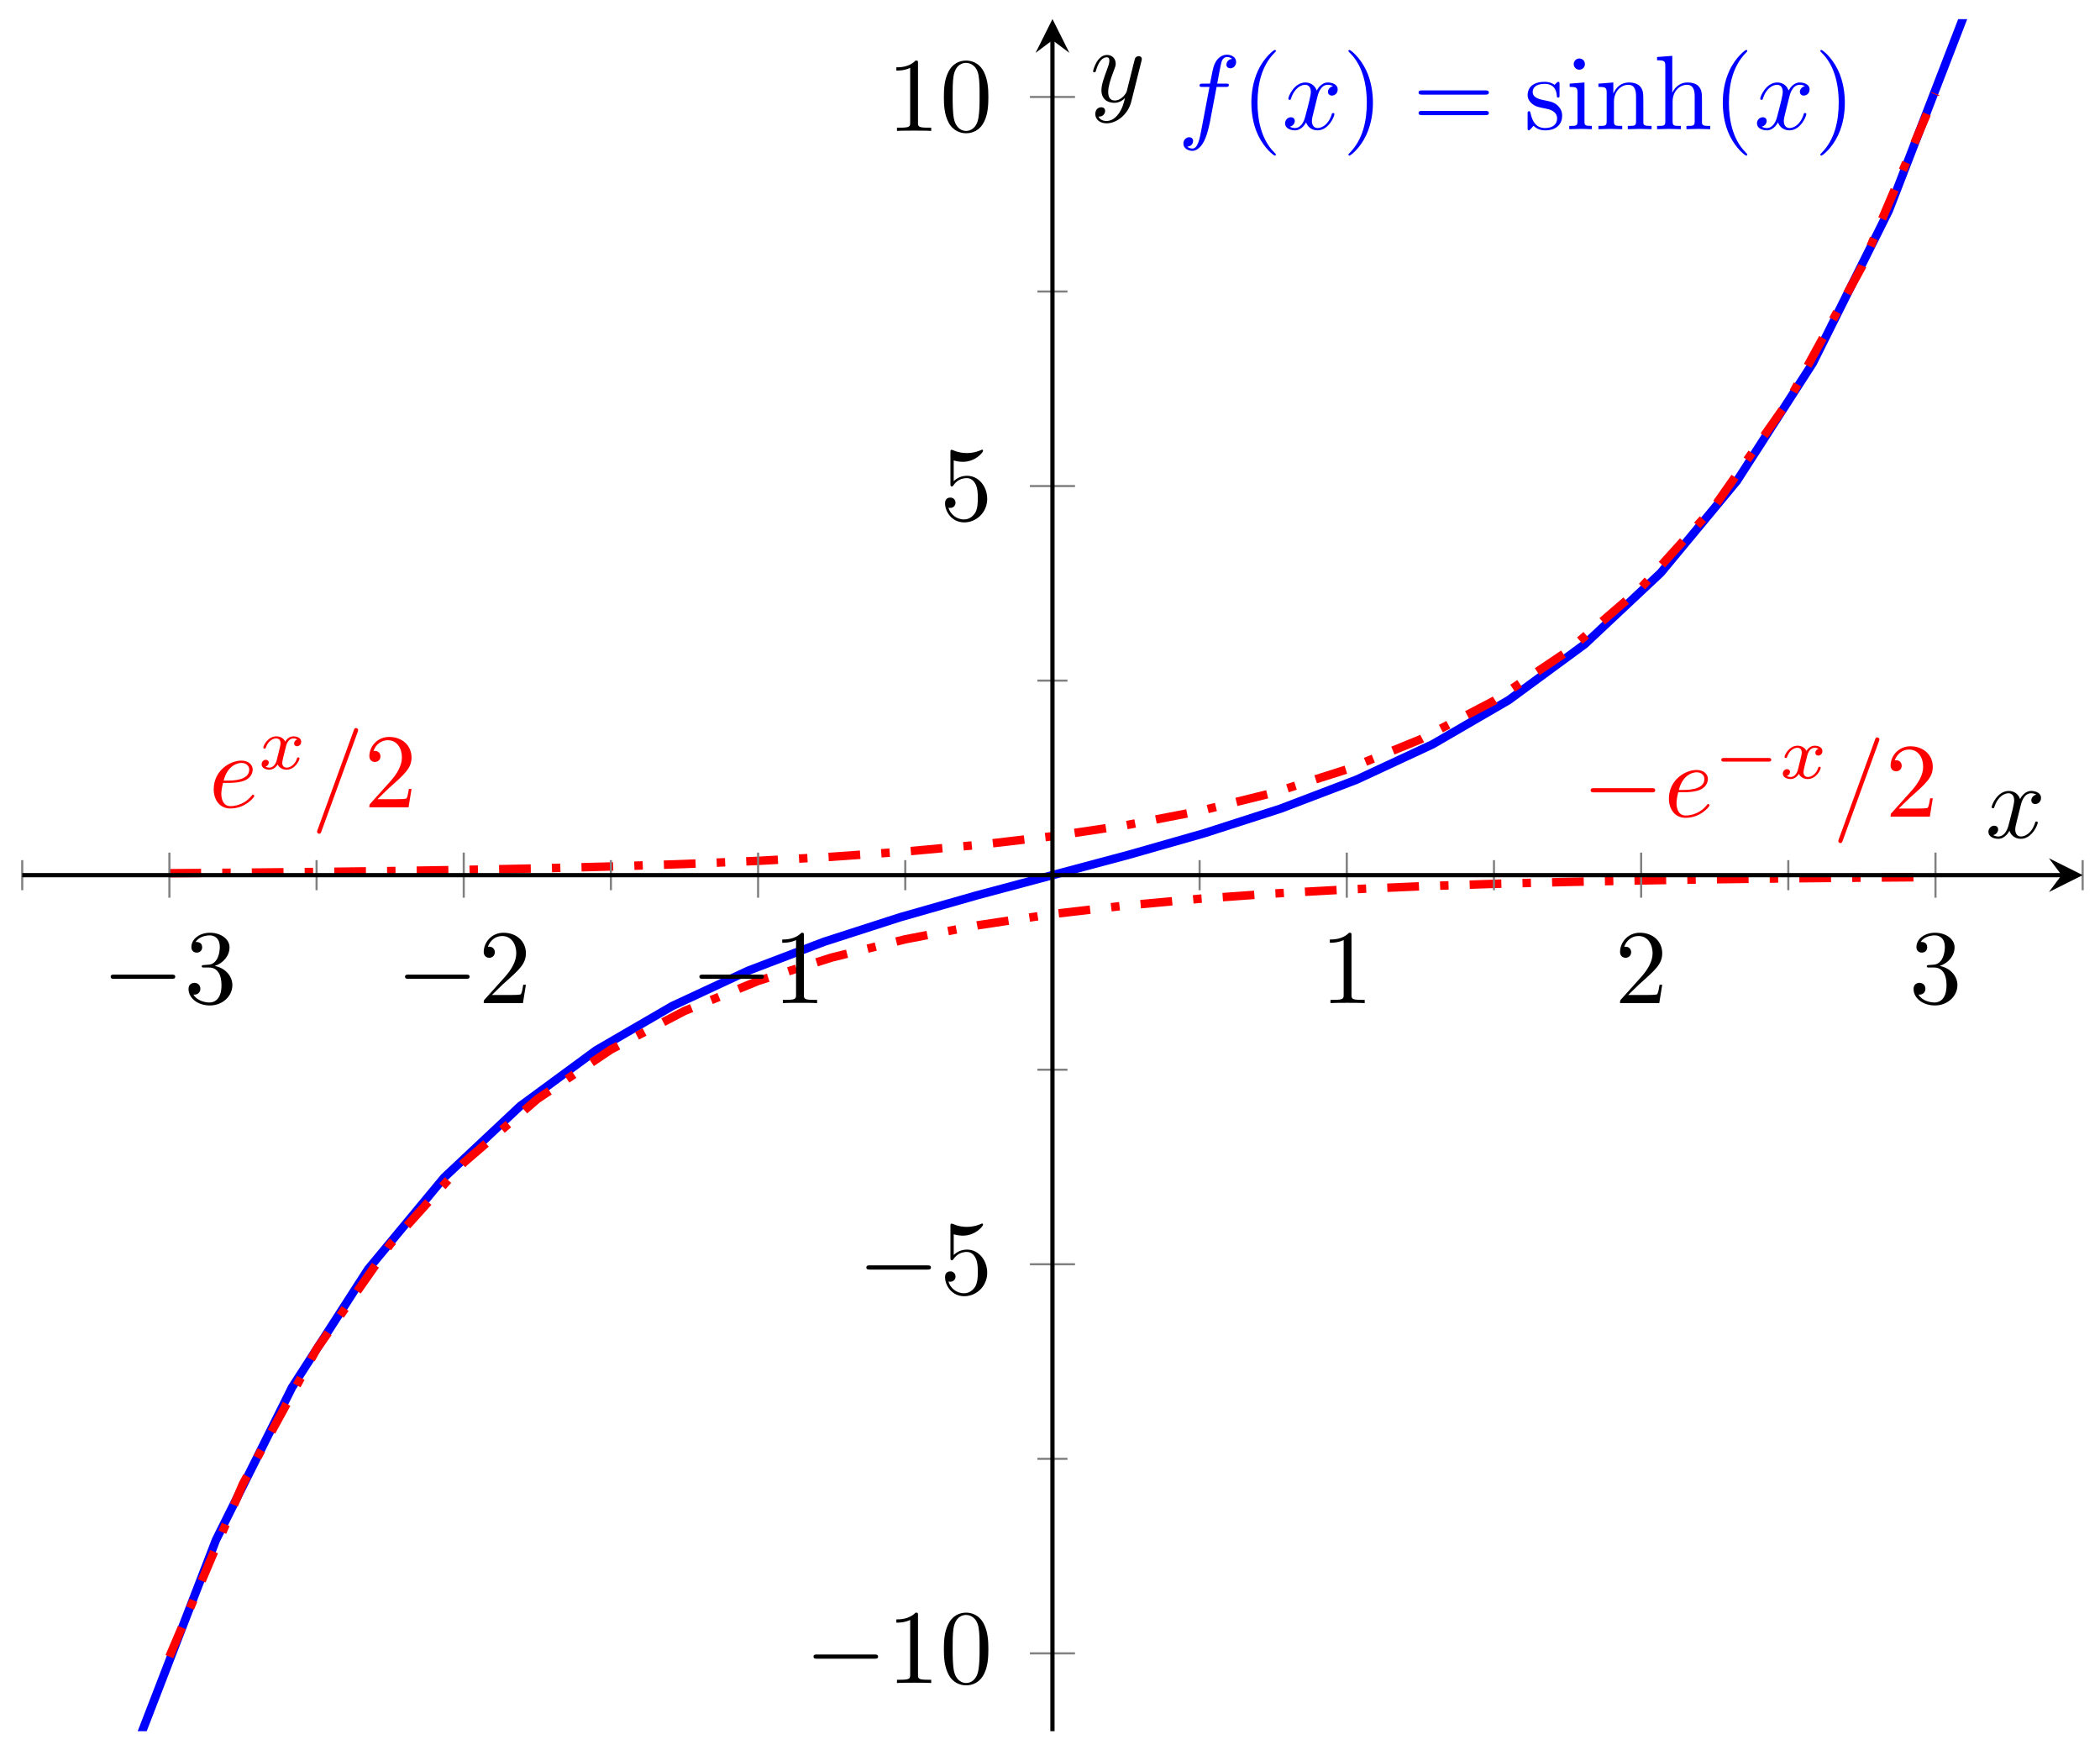 <svg xmlns="http://www.w3.org/2000/svg" xmlns:xlink="http://www.w3.org/1999/xlink" xmlns:inkscape="http://www.inkscape.org/namespaces/inkscape" version="1.1" width="198" height="165" viewBox="0 0 198 165">
<defs>
<clipPath id="clip_1">
<path transform="matrix(1,0,0,-1,2.096,163.745)" d="M0 .545H194.269V161.941H0Z"/>
</clipPath>
<path id="font_2_3" d="M.367 .4H.453C.473 .4 .483 .4 .483 .42 .483 .431 .473 .431 .456 .431H.373L.394 .545C.398 .566 .412 .637 .418 .649 .427 .668 .444 .683 .465 .683 .469 .683 .495 .683 .514 .665 .47 .661 .46 .626 .46 .611 .46 .588 .478 .576 .497 .576 .523 .576 .552 .598 .552 .636 .552 .682 .506 .705 .465 .705 .431 .705 .368 .687 .338 .588 .332 .567 .329 .557 .305 .431H.236C.217 .431 .206 .431 .206 .412 .206 .4 .215 .4 .234 .4H.3L.225 .005C.207-.092 .19-.183 .138-.183 .134-.183 .109-.183 .09-.165 .136-.162 .145-.126 .145-.111 .145-.088 .127-.076 .108-.076 .082-.076 .053-.098 .053-.136 .053-.181 .097-.205 .138-.205 .193-.205 .233-.146 .251-.108 .283-.045 .306 .076 .307 .083L.367 .4Z"/>
<path id="font_3_1" d="M.331-.24C.331-.237 .331-.235 .314-.218 .189-.092 .157 .097 .157 .25 .157 .424 .195 .598 .318 .723 .331 .735 .331 .737 .331 .74 .331 .747 .327 .75 .321 .75 .311 .75 .221 .682 .162 .555 .111 .445 .099 .334 .099 .25 .099 .172 .11 .051 .165-.062 .225-.185 .311-.25 .321-.25 .327-.25 .331-.247 .331-.24Z"/>
<path id="font_2_4" d="M.334 .302C.34 .328 .363 .42 .433 .42 .438 .42 .462 .42 .483 .407 .455 .402 .435 .377 .435 .353 .435 .337 .446 .318 .473 .318 .495 .318 .527 .336 .527 .376 .527 .428 .468 .442 .434 .442 .376 .442 .341 .389 .329 .366 .304 .432 .25 .442 .221 .442 .117 .442 .06 .313 .06 .288 .06 .278 .07 .278 .072 .278 .08 .278 .083 .28 .085 .289 .119 .395 .185 .42 .219 .42 .238 .42 .273 .411 .273 .353 .273 .322 .256 .255 .219 .115 .203 .053 .168 .011 .124 .011 .118 .011 .095 .011 .074 .024 .099 .029 .121 .05 .121 .078 .121 .105 .099 .113 .084 .113 .054 .113 .029 .087 .029 .055 .029 .009 .079-.011 .123-.011 .189-.011 .225 .059 .228 .065 .24 .028 .276-.011 .336-.011 .439-.011 .496 .118 .496 .143 .496 .153 .487 .153 .484 .153 .475 .153 .473 .149 .471 .142 .438 .035 .37 .011 .338 .011 .299 .011 .283 .043 .283 .077 .283 .099 .289 .121 .3 .165L.334 .302Z"/>
<path id="font_3_2" d="M.289 .25C.289 .328 .278 .449 .223 .562 .163 .685 .077 .75 .067 .75 .061 .75 .057 .746 .057 .74 .057 .737 .057 .735 .076 .717 .174 .618 .231 .459 .231 .25 .231 .079 .194-.097 .07-.223 .057-.235 .057-.237 .057-.24 .057-.246 .061-.25 .067-.25 .077-.25 .167-.182 .226-.055 .277 .055 .289 .166 .289 .25Z"/>
<path id="font_3_8" d="M.687 .327C.702 .327 .721 .327 .721 .347 .721 .367 .702 .367 .688 .367H.089C.075 .367 .056 .367 .056 .347 .056 .327 .075 .327 .09 .327H.687M.688 .133C.702 .133 .721 .133 .721 .153 .721 .173 .702 .173 .687 .173H.09C.075 .173 .056 .173 .056 .153 .056 .133 .075 .133 .089 .133H.688Z"/>
<path id="font_3_12" d="M.208 .194C.23 .19 .312 .174 .312 .102 .312 .051 .277 .011 .199 .011 .115 .011 .079 .068 .06 .153 .057 .166 .056 .17 .046 .17 .033 .17 .033 .163 .033 .145V.013C.033-.004 .033-.011 .044-.011 .049-.011 .05-.01 .069 .009 .071 .011 .071 .013 .089 .032 .133-.01 .178-.011 .199-.011 .314-.011 .36 .056 .36 .128 .36 .181 .33 .211 .318 .223 .285 .255 .246 .263 .204 .271 .148 .282 .081 .295 .081 .353 .081 .388 .107 .429 .193 .429 .303 .429 .308 .339 .31 .308 .311 .299 .32 .299 .322 .299 .335 .299 .335 .304 .335 .323V.424C.335 .441 .335 .448 .324 .448 .319 .448 .317 .448 .304 .436 .301 .432 .291 .423 .287 .42 .249 .448 .208 .448 .193 .448 .071 .448 .033 .381 .033 .325 .033 .29 .049 .262 .076 .24 .108 .214 .136 .208 .208 .194Z"/>
<path id="font_3_10" d="M.177 .442 .037 .431V.4C.102 .4 .111 .394 .111 .345V.076C.111 .031 .1 .031 .033 .031V0C.065 .001 .119 .003 .143 .003 .178 .003 .213 .001 .247 0V.031C.181 .031 .177 .036 .177 .075V.442M.181 .616C.181 .648 .156 .669 .128 .669 .097 .669 .075 .642 .075 .616 .075 .589 .097 .563 .128 .563 .156 .563 .181 .584 .181 .616Z"/>
<path id="font_3_11" d="M.11 .344V.076C.11 .031 .099 .031 .032 .031V0C.067 .001 .118 .003 .145 .003 .171 .003 .223 .001 .257 0V.031C.19 .031 .179 .031 .179 .076V.26C.179 .364 .25 .42 .314 .42 .377 .42 .388 .366 .388 .309V.076C.388 .031 .377 .031 .31 .031V0C.345 .001 .396 .003 .423 .003 .449 .003 .501 .001 .535 0V.031C.483 .031 .458 .031 .457 .061V.252C.457 .338 .457 .369 .426 .405 .412 .422 .379 .442 .321 .442 .248 .442 .201 .399 .173 .337V.442L.032 .431V.4C.102 .4 .11 .393 .11 .344Z"/>
<path id="font_3_9" d="M.11 .076C.11 .031 .099 .031 .032 .031V0C.067 .001 .118 .003 .145 .003 .171 .003 .223 .001 .257 0V.031C.19 .031 .179 .031 .179 .076V.26C.179 .364 .25 .42 .314 .42 .377 .42 .388 .366 .388 .309V.076C.388 .031 .377 .031 .31 .031V0C.345 .001 .396 .003 .423 .003 .449 .003 .501 .001 .535 0V.031C.483 .031 .458 .031 .457 .061V.252C.457 .338 .457 .369 .426 .405 .412 .422 .379 .442 .321 .442 .237 .442 .193 .382 .176 .344V.694L.032 .683V.652C.102 .652 .11 .645 .11 .596V.076Z"/>
<path id="font_2_2" d="M.187 .231C.216 .231 .29 .233 .34 .254 .41 .284 .415 .343 .415 .357 .415 .401 .377 .442 .308 .442 .197 .442 .046 .345 .046 .17 .046 .068 .105-.011 .203-.011 .346-.011 .43 .095 .43 .107 .43 .113 .424 .12 .418 .12 .413 .12 .411 .118 .405 .11 .326 .011 .217 .011 .205 .011 .127 .011 .118 .095 .118 .127 .118 .139 .119 .17 .134 .231H.187M.14 .253C.179 .405 .282 .42 .308 .42 .355 .42 .382 .391 .382 .357 .382 .253 .222 .253 .181 .253H.14Z"/>
<path id="font_4_1" d="M.249 .106C.239 .072 .206 .018 .155 .018 .152 .018 .122 .018 .101 .032 .142 .045 .145 .081 .145 .087 .145 .109 .128 .124 .105 .124 .077 .124 .048 .1 .048 .063 .048 .013 .104-.01 .153-.01 .199-.01 .24 .019 .265 .061 .289 .008 .344-.01 .384-.01 .499-.01 .56 .115 .56 .143 .56 .156 .547 .156 .544 .156 .53 .156 .529 .151 .525 .139 .504 .07 .444 .018 .388 .018 .348 .018 .327 .045 .327 .083 .327 .109 .351 .2 .379 .311 .399 .388 .444 .413 .477 .413 .479 .413 .51 .413 .531 .399 .499 .39 .487 .362 .487 .344 .487 .322 .504 .307 .527 .307 .55 .307 .583 .326 .583 .368 .583 .424 .519 .441 .479 .441 .429 .441 .389 .408 .367 .37 .349 .411 .303 .441 .247 .441 .135 .441 .071 .318 .071 .288 .071 .275 .085 .275 .088 .275 .101 .275 .102 .279 .107 .292 .132 .37 .195 .413 .244 .413 .277 .413 .304 .395 .304 .347 .304 .327 .292 .277 .283 .243L.249 .106Z"/>
<path id="font_2_1" d="M.439 .712C.444 .725 .444 .729 .444 .73 .444 .741 .435 .75 .424 .75 .417 .75 .41 .747 .407 .741L.06-.212C.055-.225 .055-.229 .055-.23 .055-.241 .064-.25 .075-.25 .088-.25 .091-.243 .097-.226L.439 .712Z"/>
<path id="font_3_5" d="M.127 .077 .233 .18C.389 .318 .449 .372 .449 .472 .449 .586 .359 .666 .237 .666 .124 .666 .05 .574 .05 .485 .05 .429 .1 .429 .103 .429 .12 .429 .155 .441 .155 .482 .155 .508 .137 .534 .102 .534 .094 .534 .092 .534 .089 .533 .112 .598 .166 .635 .224 .635 .315 .635 .358 .554 .358 .472 .358 .392 .308 .313 .253 .251L.061 .037C.05 .026 .05 .024 .05 0H.421L.449 .174H.424C.419 .144 .412 .1 .402 .085 .395 .077 .329 .077 .307 .077H.127Z"/>
<path id="font_5_1" d="M.659 .23C.676 .23 .694 .23 .694 .25 .694 .27 .676 .27 .659 .27H.118C.101 .27 .083 .27 .083 .25 .083 .23 .101 .23 .118 .23H.659Z"/>
<path id="font_6_1" d="M.744 .226C.76 .226 .784 .226 .784 .25 .784 .275 .761 .275 .744 .275H.148C.132 .275 .108 .275 .108 .251 .108 .226 .131 .226 .148 .226H.744Z"/>
<path id="font_3_6" d="M.29 .352C.372 .379 .43 .449 .43 .528 .43 .61 .342 .666 .246 .666 .145 .666 .069 .606 .069 .53 .069 .497 .091 .478 .12 .478 .151 .478 .171 .5 .171 .529 .171 .579 .124 .579 .109 .579 .14 .628 .206 .641 .242 .641 .283 .641 .338 .619 .338 .529 .338 .517 .336 .459 .31 .415 .28 .367 .246 .364 .221 .363 .213 .362 .189 .36 .182 .36 .174 .359 .167 .358 .167 .348 .167 .337 .174 .337 .191 .337H.235C.317 .337 .354 .269 .354 .17 .354 .034 .285 .006 .241 .006 .198 .006 .123 .022 .088 .081 .123 .076 .154 .098 .154 .136 .154 .172 .127 .192 .098 .192 .074 .192 .042 .178 .042 .134 .042 .043 .135-.022 .244-.022 .366-.022 .457 .068 .457 .17 .457 .253 .394 .331 .29 .352Z"/>
<path id="font_3_4" d="M.294 .64C.294 .664 .294 .666 .271 .666 .209 .602 .121 .602 .089 .602V.571C.109 .571 .168 .571 .22 .597V.079C.22 .043 .217 .031 .127 .031H.095V0C.13 .003 .217 .003 .257 .003 .297 .003 .384 .003 .419 0V.031H.387C.297 .031 .294 .042 .294 .079V.64Z"/>
<path id="font_3_3" d="M.46 .32C.46 .4 .455 .48 .42 .554 .374 .65 .292 .666 .25 .666 .19 .666 .117 .64 .076 .547 .044 .478 .039 .4 .039 .32 .039 .245 .043 .155 .084 .079 .127-.002 .2-.022 .249-.022 .303-.022 .379-.001 .423 .094 .455 .163 .46 .241 .46 .32M.249-0C.21-0 .151 .025 .133 .121 .122 .181 .122 .273 .122 .332 .122 .396 .122 .462 .13 .516 .149 .635 .224 .644 .249 .644 .282 .644 .348 .626 .367 .527 .377 .471 .377 .395 .377 .332 .377 .257 .377 .189 .366 .125 .351 .03 .294-0 .249-0Z"/>
<path id="font_3_7" d="M.449 .2C.449 .319 .367 .419 .259 .419 .211 .419 .168 .403 .132 .368V.564C.152 .558 .185 .551 .217 .551 .34 .551 .41 .642 .41 .655 .41 .661 .407 .666 .4 .666 .399 .666 .397 .666 .392 .663 .372 .654 .323 .634 .256 .634 .216 .634 .17 .641 .123 .662 .115 .665 .113 .665 .111 .665 .101 .665 .101 .657 .101 .641V.344C.101 .326 .101 .318 .115 .318 .122 .318 .124 .321 .128 .327 .139 .343 .176 .397 .257 .397 .309 .397 .334 .351 .342 .333 .358 .296 .36 .257 .36 .207 .36 .172 .36 .112 .336 .07 .312 .031 .275 .006 .229 .006 .156 .006 .099 .058 .082 .117 .085 .116 .088 .115 .099 .115 .132 .115 .149 .14 .149 .164 .149 .188 .132 .213 .099 .213 .085 .213 .05 .206 .05 .16 .05 .074 .119-.022 .231-.022 .347-.022 .449 .073 .449 .2Z"/>
<path id="font_2_5" d="M.486 .381C.49 .395 .49 .397 .49 .404 .49 .422 .476 .431 .461 .431 .451 .431 .435 .425 .426 .41 .424 .405 .416 .374 .412 .356 .405 .33 .398 .303 .392 .276L.347 .096C.343 .081 .3 .011 .234 .011 .183 .011 .172 .055 .172 .092 .172 .138 .189 .2 .223 .288 .239 .329 .243 .34 .243 .36 .243 .405 .211 .442 .161 .442 .066 .442 .029 .297 .029 .288 .029 .278 .039 .278 .041 .278 .051 .278 .052 .28 .057 .296 .084 .39 .124 .42 .158 .42 .166 .42 .183 .42 .183 .388 .183 .363 .173 .337 .166 .318 .126 .212 .108 .155 .108 .108 .108 .019 .171-.011 .23-.011 .269-.011 .303 .006 .331 .034 .318-.018 .306-.067 .266-.12 .24-.154 .202-.183 .156-.183 .142-.183 .097-.18 .08-.141 .096-.141 .109-.141 .123-.129 .133-.12 .143-.107 .143-.088 .143-.057 .116-.053 .106-.053 .083-.053 .05-.069 .05-.118 .05-.168 .094-.205 .156-.205 .259-.205 .362-.114 .39-.001L.486 .381Z"/>
</defs>
<g clip-path="url(#clip_1)">
<path transform="matrix(1,0,0,-1,2.096,163.745)" stroke-width=".797" stroke-linecap="butt" stroke-miterlimit="10" stroke-linejoin="miter" fill="none" stroke="#0000ff" d="M11.101 0 18.271 18.581 25.44 32.958 32.609 44.093 39.779 52.739 46.948 59.471 54.118 64.741 61.287 68.905 68.457 72.24 75.626 74.972 82.796 77.282 89.965 79.327 97.134 81.243 104.304 83.158 111.473 85.203 118.643 87.514 125.812 90.245 132.982 93.581 140.151 97.744 147.321 103.015 154.49 109.746 161.659 118.392 168.829 129.527 175.998 143.905 183.168 162.485"/>
<use data-text="f" xlink:href="#font_2_3" transform="matrix(9.963,0,0,-9.963,111.05,12.179)" fill="#0000ff"/>
<use data-text="(" xlink:href="#font_3_1" transform="matrix(9.963,0,0,-9.963,117,12.179)" fill="#0000ff"/>
<use data-text="x" xlink:href="#font_2_4" transform="matrix(9.963,0,0,-9.963,120.874,12.179)" fill="#0000ff"/>
<use data-text=")" xlink:href="#font_3_2" transform="matrix(9.963,0,0,-9.963,126.568,12.179)" fill="#0000ff"/>
<use data-text="=" xlink:href="#font_3_8" transform="matrix(9.963,0,0,-9.963,133.194,12.179)" fill="#0000ff"/>
<use data-text="s" xlink:href="#font_3_12" transform="matrix(9.963,0,0,-9.963,143.704,12.179)" fill="#0000ff"/>
<use data-text="i" xlink:href="#font_3_10" transform="matrix(9.963,0,0,-9.963,147.63,12.179)" fill="#0000ff"/>
<use data-text="n" xlink:href="#font_3_11" transform="matrix(9.963,0,0,-9.963,150.39,12.179)" fill="#0000ff"/>
<use data-text="h" xlink:href="#font_3_9" transform="matrix(9.963,0,0,-9.963,155.919,12.179)" fill="#0000ff"/>
<use data-text="(" xlink:href="#font_3_1" transform="matrix(9.963,0,0,-9.963,161.448,12.179)" fill="#0000ff"/>
<use data-text="x" xlink:href="#font_2_4" transform="matrix(9.963,0,0,-9.963,165.368,12.179)" fill="#0000ff"/>
<use data-text=")" xlink:href="#font_3_2" transform="matrix(9.963,0,0,-9.963,171.063,12.179)" fill="#0000ff"/>
<path transform="matrix(1,0,0,-1,2.096,163.745)" stroke-width=".797" stroke-linecap="butt" stroke-dasharray="2.989,1.993,.797,1.993" stroke-miterlimit="10" stroke-linejoin="miter" fill="none" stroke="#ff0000" d="M13.876 81.425 20.815 81.477 27.753 81.544 34.691 81.629 41.629 81.739 48.567 81.88 55.505 82.061 62.444 82.294 69.382 82.592 76.32 82.976 83.258 83.468 90.196 84.1 97.135 84.911 104.073 85.952 111.011 87.29 117.949 89.008 124.887 91.214 131.825 94.044 138.764 97.68 145.702 102.348 152.64 108.346 159.578 116.04 166.516 125.922 173.455 138.612 180.393 154.918"/>
<use data-text="e" xlink:href="#font_2_2" transform="matrix(9.963,0,0,-9.963,19.692,76.106)" fill="#ff0000"/>
<use data-text="x" xlink:href="#font_4_1" transform="matrix(6.974,0,0,-6.974,24.331,72.491)" fill="#ff0000"/>
<use data-text="/" xlink:href="#font_2_1" transform="matrix(9.963,0,0,-9.963,29.347,76.106)" fill="#ff0000"/>
<use data-text="2" xlink:href="#font_3_5" transform="matrix(9.963,0,0,-9.963,34.328,76.106)" fill="#ff0000"/>
<path transform="matrix(1,0,0,-1,2.096,163.745)" stroke-width=".797" stroke-linecap="butt" stroke-dasharray="2.989,1.993,.797,1.993" stroke-miterlimit="10" stroke-linejoin="miter" fill="none" stroke="#ff0000" d="M13.876 7.567 20.815 23.873 27.753 36.563 34.691 46.446 41.629 54.139 48.567 60.137 55.505 64.806 62.444 68.441 69.382 71.272 76.32 73.478 83.258 75.196 90.196 76.533 97.135 77.575 104.073 78.385 111.011 79.018 117.949 79.51 124.887 79.893 131.825 80.192 138.764 80.424 145.702 80.605 152.64 80.746 159.578 80.856 166.516 80.942 173.455 81.008 180.393 81.06"/>
<use data-text="&#x2212;" xlink:href="#font_5_1" transform="matrix(9.963,0,0,-9.963,149.147,76.988)" fill="#ff0000"/>
<use data-text="e" xlink:href="#font_2_2" transform="matrix(9.963,0,0,-9.963,156.896,76.988)" fill="#ff0000"/>
<use data-text="&#x2212;" xlink:href="#font_6_1" transform="matrix(6.974,0,0,-6.974,161.535,73.373)" fill="#ff0000"/>
<use data-text="x" xlink:href="#font_4_1" transform="matrix(6.974,0,0,-6.974,167.761,73.373)" fill="#ff0000"/>
<use data-text="/" xlink:href="#font_2_1" transform="matrix(9.963,0,0,-9.963,172.778,76.988)" fill="#ff0000"/>
<use data-text="2" xlink:href="#font_3_5" transform="matrix(9.963,0,0,-9.963,177.76,76.988)" fill="#ff0000"/>
</g>
<path transform="matrix(1,0,0,-1,2.096,163.745)" stroke-width=".199" stroke-linecap="butt" stroke-miterlimit="10" stroke-linejoin="miter" fill="none" stroke="#7f807f" d="M0 79.825V82.66M27.753 79.825V82.66M55.505 79.825V82.66M83.258 79.825V82.66M111.011 79.825V82.66M138.764 79.825V82.66M166.516 79.825V82.66M194.269 79.825V82.66"/>
<path transform="matrix(1,0,0,-1,2.096,163.745)" stroke-width=".199" stroke-linecap="butt" stroke-miterlimit="10" stroke-linejoin="miter" fill="none" stroke="#7f807f" d="M13.876 79.117V83.369M41.629 79.117V83.369M69.382 79.117V83.369M124.887 79.117V83.369M152.64 79.117V83.369M180.393 79.117V83.369"/>
<path transform="matrix(1,0,0,-1,2.096,163.745)" stroke-width=".199" stroke-linecap="butt" stroke-miterlimit="10" stroke-linejoin="miter" fill="none" stroke="#7f807f" d="M95.717 26.221H98.552M95.717 62.902H98.552M95.717 99.583H98.552M95.717 136.264H98.552"/>
<path transform="matrix(1,0,0,-1,2.096,163.745)" stroke-width=".199" stroke-linecap="butt" stroke-miterlimit="10" stroke-linejoin="miter" fill="none" stroke="#7f807f" d="M95.009 7.881H99.261M95.009 44.562H99.261M95.009 117.924H99.261M95.009 154.604H99.261"/>
<path transform="matrix(1,0,0,-1,2.096,163.745)" stroke-width=".399" stroke-linecap="butt" stroke-miterlimit="10" stroke-linejoin="miter" fill="none" stroke="#000000" d="M0 81.243H192.277"/>
<path transform="matrix(1,0,0,-1,194.379,82.499)" d="M1.993 0-1.196 1.594 0 0-1.196-1.594"/>
<path transform="matrix(1,0,0,-1,2.096,163.745)" stroke-width=".399" stroke-linecap="butt" stroke-miterlimit="10" stroke-linejoin="miter" fill="none" stroke="#000000" d="M97.135 .545V159.948"/>
<path transform="matrix(0,-1,-1,-0,99.234,3.789)" d="M1.993 0-1.196 1.594 0 0-1.196-1.594"/>
<use data-text="&#x2212;" xlink:href="#font_5_1" transform="matrix(9.963,0,0,-9.963,9.608,94.566)"/>
<use data-text="3" xlink:href="#font_3_6" transform="matrix(9.963,0,0,-9.963,17.357,94.566)"/>
<use data-text="&#x2212;" xlink:href="#font_5_1" transform="matrix(9.963,0,0,-9.963,37.362,94.566)"/>
<use data-text="2" xlink:href="#font_3_5" transform="matrix(9.963,0,0,-9.963,45.111,94.566)"/>
<use data-text="&#x2212;" xlink:href="#font_5_1" transform="matrix(9.963,0,0,-9.963,65.115,94.566)"/>
<use data-text="1" xlink:href="#font_3_4" transform="matrix(9.963,0,0,-9.963,72.865,94.566)"/>
<use data-text="1" xlink:href="#font_3_4" transform="matrix(9.963,0,0,-9.963,124.497,94.565)"/>
<use data-text="2" xlink:href="#font_3_5" transform="matrix(9.963,0,0,-9.963,152.25,94.565)"/>
<use data-text="3" xlink:href="#font_3_6" transform="matrix(9.963,0,0,-9.963,180.004,94.565)"/>
<use data-text="&#x2212;" xlink:href="#font_5_1" transform="matrix(9.963,0,0,-9.963,75.876,158.659)"/>
<use data-text="1" xlink:href="#font_3_4" transform="matrix(9.963,0,0,-9.963,83.625,158.659)"/>
<use data-text="0" xlink:href="#font_3_3" transform="matrix(9.963,0,0,-9.963,88.606,158.659)"/>
<use data-text="&#x2212;" xlink:href="#font_5_1" transform="matrix(9.963,0,0,-9.963,80.858,121.976)"/>
<use data-text="5" xlink:href="#font_3_7" transform="matrix(9.963,0,0,-9.963,88.607,121.976)"/>
<use data-text="5" xlink:href="#font_3_7" transform="matrix(9.963,0,0,-9.963,88.606,49.027)"/>
<use data-text="1" xlink:href="#font_3_4" transform="matrix(9.963,0,0,-9.963,83.625,12.344)"/>
<use data-text="0" xlink:href="#font_3_3" transform="matrix(9.963,0,0,-9.963,88.606,12.344)"/>
<use data-text="x" xlink:href="#font_2_4" transform="matrix(9.963,0,0,-9.963,187.189,78.966)"/>
<use data-text="y" xlink:href="#font_2_5" transform="matrix(9.963,0,0,-9.963,102.773,9.584)"/>
</svg>
